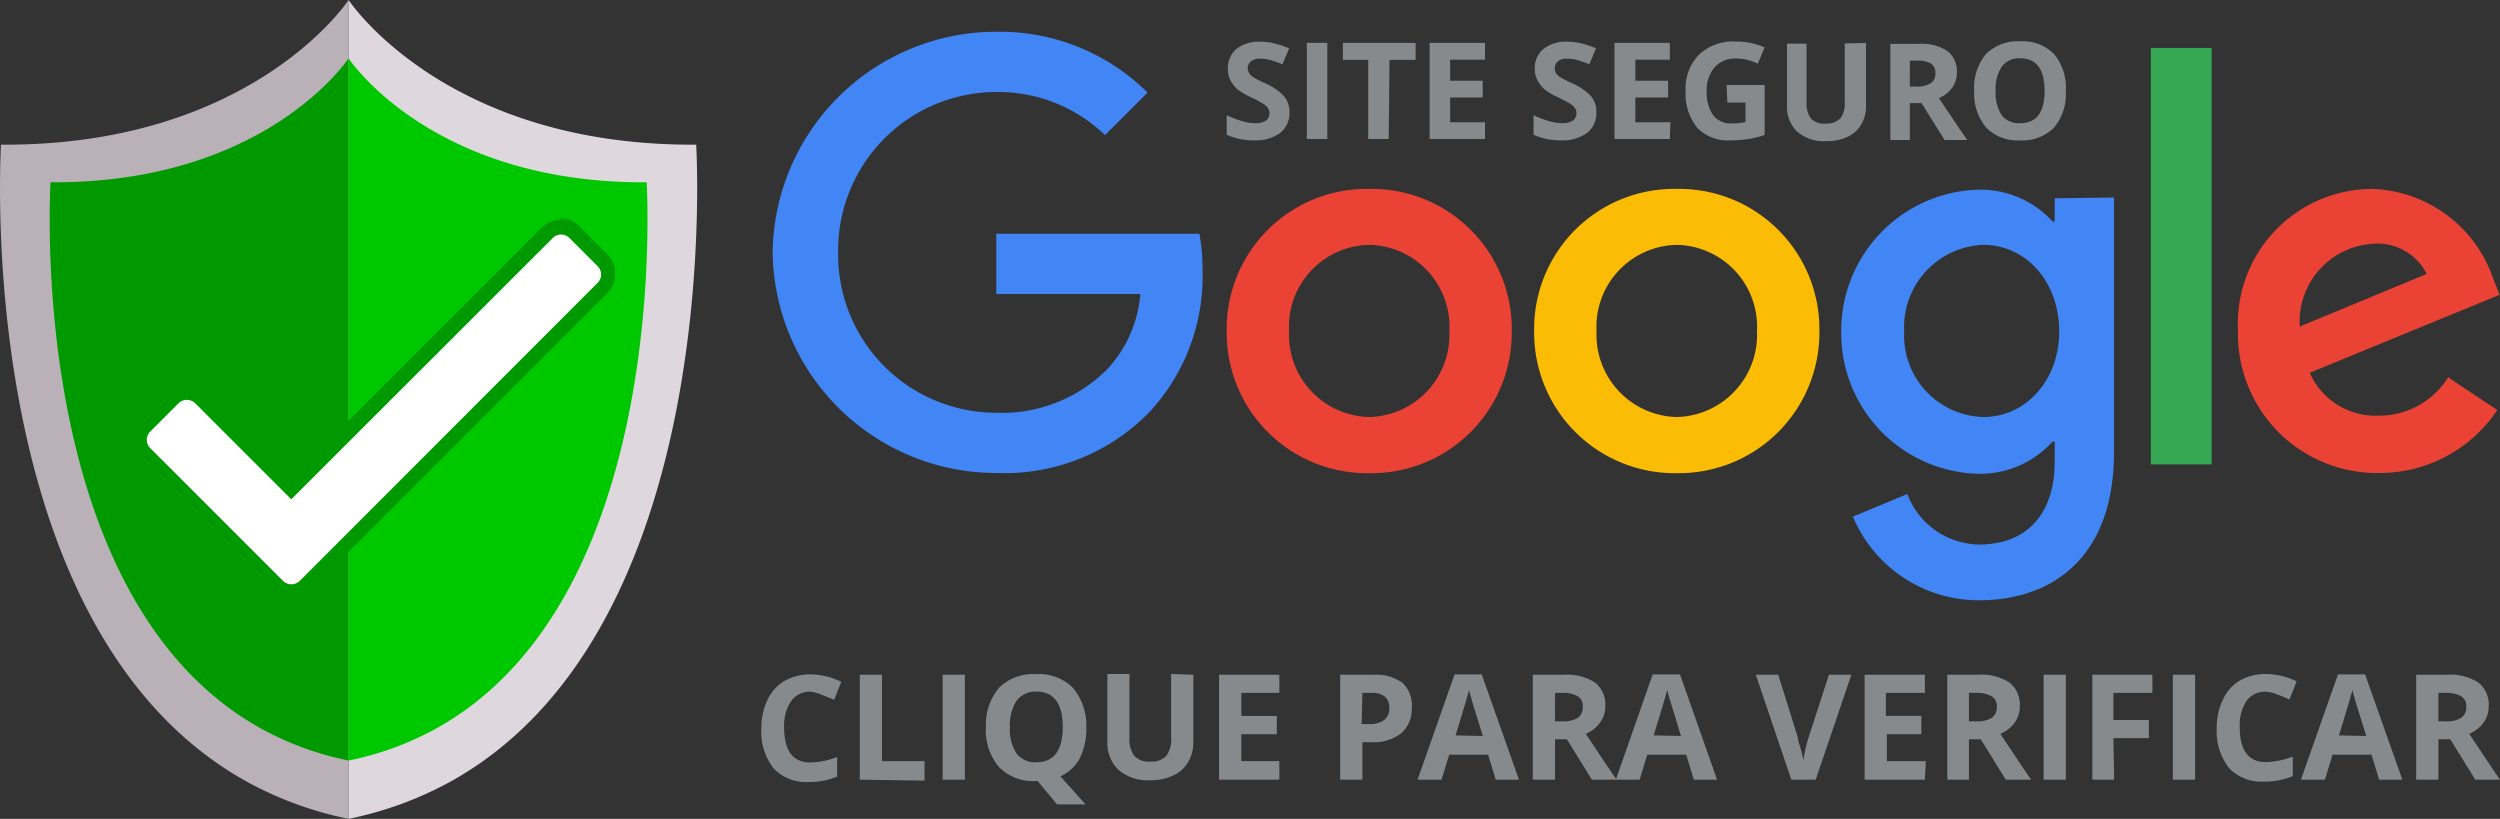 <svg id="Camada_1" data-name="Camada 1" xmlns="http://www.w3.org/2000/svg" width="128.23" height="42"><rect width="100%" height="100%" fill="#333333" stroke="none"/><defs><style>.cls-3{fill:#009a00}.cls-6{fill:#ea4335}.cls-8{fill:#4285f4}.cls-10{fill:#878a8c}</style></defs><path d="M342-1178.29s-4.92 7.5-17.83 7.42c-.12 2.44-.92 25.34 12.75 32.75a18.52 18.52 0 005.08 1.83z" transform="translate(-324.12 1178.29)" fill="#b9b1b7"/><path d="M342-1178.29s4.92 7.5 17.83 7.42c.12 2.44.92 25.34-12.75 32.75a18.52 18.52 0 01-5.08 1.83z" transform="translate(-324.12 1178.29)" fill="#ded8de"/><path class="cls-3" d="M342-1175.3s-4.22 6.43-15.29 6.36c-.1 2.1-.79 21.74 10.93 28.09a15.88 15.88 0 004.36 1.57z" transform="translate(-324.12 1178.29)"/><path d="M342-1175.3s4.22 6.43 15.29 6.36c.1 2.1.79 21.74-10.93 28.09a15.88 15.88 0 01-4.36 1.57z" transform="translate(-324.12 1178.29)" fill="#00c800"/><path d="M339.06-1147.94a1 1 0 01-.69-.29l-6.81-6.8a1 1 0 010-1.4l1.45-1.44a.94.94 0 01.69-.29 1 1 0 01.7.29l4.66 4.66 13.14-13.14a1 1 0 01.7-.29 1 1 0 01.7.29l1.44 1.44a1 1 0 01.29.7 1 1 0 01-.29.7l-15.28 15.28a1 1 0 01-.7.29z" transform="translate(-324.12 1178.29)" fill="#fff"/><path class="cls-3" d="M352.9-1166.26a.6.6 0 01.43.18l1.44 1.44a.6.6 0 010 .86l-15.27 15.28a.62.62 0 01-.44.18.61.61 0 01-.43-.18l-6.8-6.8a.6.6 0 010-.86l1.44-1.44a.61.61 0 01.43-.18.62.62 0 01.44.18l4.92 4.92 13.41-13.4a.6.6 0 01.43-.18m0-.75a1.33 1.33 0 00-1 .4l-12.88 12.87-4.39-4.39a1.35 1.35 0 00-1-.4 1.35 1.35 0 00-1 .4l-1.44 1.44a1.36 1.36 0 000 1.92l6.8 6.8a1.35 1.35 0 001 .4 1.31 1.31 0 001-.4l15.28-15.28a1.33 1.33 0 00.4-1 1.33 1.33 0 00-.4-1l-1.44-1.44a1.33 1.33 0 00-1-.4z" transform="translate(-324.12 1178.29)"/><path class="cls-6" d="M401.66-1161.31a7.2 7.2 0 01-7.31 7.29 7.2 7.2 0 01-7.31-7.29 7.18 7.18 0 017.31-7.29 7.18 7.18 0 017.31 7.29zm-3.2 0a4.19 4.19 0 00-4.11-4.42 4.19 4.19 0 00-4.11 4.42 4.21 4.21 0 004.11 4.41 4.21 4.21 0 004.11-4.41z" transform="translate(-324.12 1178.29)"/><path d="M417.44-1161.31a7.21 7.21 0 01-7.32 7.29 7.21 7.21 0 01-7.31-7.29 7.18 7.18 0 017.31-7.29 7.19 7.19 0 017.32 7.29zm-3.2 0a4.2 4.2 0 00-4.12-4.42 4.2 4.2 0 00-4.11 4.42 4.22 4.22 0 004.11 4.41 4.22 4.22 0 004.12-4.41z" transform="translate(-324.12 1178.29)" fill="#fbbc05"/><path class="cls-8" d="M432.55-1168.16v13.08c0 5.39-3.17 7.58-6.93 7.58a7 7 0 01-6.46-4.29l2.79-1.16a4 4 0 003.67 2.59c2.4 0 3.89-1.49 3.89-4.28v-1h-.11a5 5 0 01-3.84 1.65 7.21 7.21 0 01-7-7.26 7.24 7.24 0 017-7.31 5 5 0 013.84 1.63h.11v-1.19zm-2.81 6.87c0-2.56-1.71-4.44-3.89-4.44a4.22 4.22 0 00-4.06 4.44 4.18 4.18 0 004.06 4.39c2.15 0 3.89-1.85 3.89-4.39z" transform="translate(-324.12 1178.29)"/><path d="M437.56-1175.83v21.36h-3.12v-21.36z" transform="translate(-324.12 1178.29)" fill="#34a853"/><path class="cls-6" d="M449.73-1158.91l2.48 1.65a7.24 7.24 0 01-6.07 3.23 7.13 7.13 0 01-7.23-7.29 6.92 6.92 0 016.87-7.28 6.79 6.79 0 016.22 4.6l.33.83-9.74 4a3.69 3.69 0 003.53 2.2 4.17 4.17 0 003.59-2zm-7.65-2.63l6.51-2.7a2.82 2.82 0 00-2.7-1.55 4 4 0 00-3.81 4.25z" transform="translate(-324.12 1178.29)"/><path class="cls-8" d="M375.22-1163.21v-3.09h10.42a9.59 9.59 0 01.16 1.87 10.23 10.23 0 01-2.68 7.23 10.35 10.35 0 01-7.89 3.17 11.47 11.47 0 01-11.48-11.31 11.47 11.47 0 0111.48-11.32 10.74 10.74 0 017.75 3.12l-2.18 2.18a7.89 7.89 0 00-5.58-2.21 8.12 8.12 0 00-8.11 8.23 8.11 8.11 0 008.11 8.22 7.61 7.61 0 005.72-2.26 6.43 6.43 0 001.67-3.83z" transform="translate(-324.12 1178.29)"/><path class="cls-10" d="M365.7-1142.81a1.15 1.15 0 00-1 .48 2.25 2.25 0 00-.36 1.35q0 1.8 1.35 1.8a4.16 4.16 0 001.37-.28v1a3.67 3.67 0 01-1.47.28 2.28 2.28 0 01-1.8-.71 3.05 3.05 0 01-.62-2 3.38 3.38 0 01.3-1.47 2.24 2.24 0 01.88-1 2.64 2.64 0 011.34-.34 3.7 3.7 0 011.58.38l-.37.93a5.22 5.22 0 00-.61-.25 1.81 1.81 0 00-.59-.17zm2.52 4.51v-5.38h1.14v4.43h2.18v1zm4.25 0v-5.38h1.14v5.38zm7.37-2.7a3.46 3.46 0 01-.33 1.59 2.1 2.1 0 01-1 .94l1.29 1.44h-1.46l-1-1.2h-.09a2.43 2.43 0 01-1.89-.72 2.89 2.89 0 01-.67-2.06 2.92 2.92 0 01.67-2 2.47 2.47 0 011.9-.7 2.44 2.44 0 011.9.71 3 3 0 01.68 2zm-3.92 0a2.26 2.26 0 00.34 1.36 1.21 1.21 0 001 .45c.91 0 1.37-.6 1.37-1.81s-.46-1.82-1.36-1.82a1.23 1.23 0 00-1 .46 2.26 2.26 0 00-.35 1.36zm9.41-2.68v3.48a2 2 0 01-.27 1 1.68 1.68 0 01-.77.69 2.72 2.72 0 01-1.19.24 2.3 2.3 0 01-1.61-.53 1.91 1.91 0 01-.57-1.46v-3.46h1.13v3.29a1.41 1.41 0 00.25.91 1 1 0 00.83.29 1 1 0 00.81-.29 1.37 1.37 0 00.25-.92v-3.28zm4.41 5.38h-3.09v-5.38h3.09v.93h-1.95v1.18h1.82v.94h-1.82v1.38h1.95zm6.79-3.7a1.62 1.62 0 01-.54 1.32 2.3 2.3 0 01-1.54.46H394v1.92h-1.14v-5.38h1.72a2.27 2.27 0 011.48.42 1.54 1.54 0 01.47 1.26zm-2.57.85h.37a1.24 1.24 0 00.79-.21.74.74 0 00.26-.6.71.71 0 00-.22-.59 1 1 0 00-.68-.2H394zm6.88 2.85l-.39-1.28h-2l-.39 1.28h-1.23l1.9-5.4h1.39l1.91 5.4zm-.66-2.24c-.36-1.16-.57-1.81-.61-2a3.56 3.56 0 01-.1-.36c-.08.32-.31 1.09-.69 2.33zm3.7.17v2.07h-1.14v-5.38h1.57a2.65 2.65 0 011.62.4 1.43 1.43 0 01.53 1.21 1.36 1.36 0 01-.27.84 1.7 1.7 0 01-.73.58c.8 1.21 1.33 2 1.58 2.35h-1.27l-1.28-2.07zm0-.92h.37a1.41 1.41 0 00.8-.18.65.65 0 00.25-.57.56.56 0 00-.26-.54 1.53 1.53 0 00-.81-.17h-.35z" transform="translate(-324.12 1178.29)"/><path class="cls-10" d="M411-1138.3l-.39-1.28h-2l-.39 1.28H407l1.89-5.4h1.4l1.9 5.4zm-.66-2.24l-.61-2a3.1 3.1 0 01-.09-.36c-.09.32-.32 1.09-.7 2.33zm7.59-3.14h1.15l-1.83 5.38H416l-1.82-5.38h1.15l1 3.2c0 .19.11.41.17.66s.1.42.12.52a7.66 7.66 0 01.27-1.18zm4.92 5.38h-3.09v-5.38h3.09v.93h-2v1.18h1.82v.94h-1.77v1.38h2zm2.26-2.07v2.07H424v-5.38h1.57a2.65 2.65 0 011.62.4 1.43 1.43 0 01.53 1.21 1.42 1.42 0 01-.26.84 1.73 1.73 0 01-.74.58c.81 1.21 1.33 2 1.58 2.35H427l-1.28-2.07zm0-.92h.37a1.41 1.41 0 00.8-.18.65.65 0 00.26-.57.56.56 0 00-.27-.54 1.53 1.53 0 00-.81-.17h-.35zm3.83 2.99v-5.38h1.14v5.38zm3.62 0h-1.12v-5.38h3.08v.93h-2v1.39h1.82v.93h-1.82zm3.01 0v-5.38h1.14v5.38zm4.77-4.51a1.16 1.16 0 00-1 .48 2.25 2.25 0 00-.34 1.33c0 1.2.45 1.8 1.34 1.8a4.26 4.26 0 001.38-.28v1a3.72 3.72 0 01-1.48.28 2.29 2.29 0 01-1.8-.71 3.05 3.05 0 01-.62-2 3.25 3.25 0 01.31-1.47 2.16 2.16 0 01.87-1 2.67 2.67 0 011.34-.34 3.66 3.66 0 011.58.38l-.37.93a4.6 4.6 0 00-.61-.25 1.81 1.81 0 00-.6-.15zm5.81 4.51l-.39-1.28h-2l-.39 1.28h-1.23l1.9-5.4h1.39l1.91 5.4zm-.66-2.24c-.36-1.16-.57-1.81-.61-2a3.56 3.56 0 01-.1-.36c-.08.32-.31 1.09-.69 2.33zm3.7.17v2.07h-1.14v-5.38h1.57a2.65 2.65 0 011.62.4 1.43 1.43 0 01.53 1.21 1.42 1.42 0 01-.26.84 1.73 1.73 0 01-.74.58c.81 1.21 1.33 2 1.58 2.35h-1.27l-1.28-2.07zm0-.92h.37a1.41 1.41 0 00.8-.18.65.65 0 00.26-.57.56.56 0 00-.27-.54 1.53 1.53 0 00-.81-.17h-.35zm-58.93-31.24a1.29 1.29 0 01-.48 1.06 2.14 2.14 0 01-1.34.38 3.27 3.27 0 01-1.4-.29v-1a5.56 5.56 0 00.85.32 2.51 2.51 0 00.63.09 1 1 0 00.53-.13.46.46 0 00.18-.4.38.38 0 00-.08-.25.74.74 0 00-.24-.22 6.94 6.94 0 00-.64-.34 3.29 3.29 0 01-.68-.4 1.74 1.74 0 01-.36-.46 1.31 1.31 0 01-.13-.61 1.29 1.29 0 01.44-1 1.86 1.86 0 011.23-.37 2.86 2.86 0 01.73.09 5 5 0 01.74.25l-.34.82a4.41 4.41 0 00-.66-.23 2.2 2.2 0 00-.5-.06.65.65 0 00-.46.14.44.44 0 00-.16.36.4.4 0 00.07.24.75.75 0 00.2.2 5.62 5.62 0 00.66.34 2.7 2.7 0 01.95.67 1.29 1.29 0 01.26.8zm.89 1.37v-4.93h1.05v4.93zm4.2 0h-1.05v-4.06H393v-.87h3.73v.87h-1.34zm4.94 0h-2.84v-4.93h2.84v.86h-1.79v1.08h1.67v.86h-1.67v1.27h1.79zm5.71-1.37a1.29 1.29 0 01-.48 1.06 2.14 2.14 0 01-1.34.38 3.3 3.3 0 01-1.4-.29v-1a6 6 0 00.85.32 2.51 2.51 0 00.63.09 1 1 0 00.53-.13.47.47 0 00.19-.4.44.44 0 00-.08-.25 1 1 0 00-.24-.22c-.11-.07-.32-.18-.64-.34a3 3 0 01-.68-.4 1.74 1.74 0 01-.36-.46 1.31 1.31 0 01-.14-.61 1.26 1.26 0 01.45-1 1.82 1.82 0 011.22-.37 2.94 2.94 0 01.74.09 4.86 4.86 0 01.73.25l-.34.82a4.35 4.35 0 00-.65-.23 2.22 2.22 0 00-.51-.06.65.65 0 00-.46.14.46.46 0 00-.15.36.48.48 0 00.06.24.75.75 0 00.2.2 7.3 7.3 0 00.67.34 2.9 2.9 0 01.95.67 1.28 1.28 0 01.25.8zm3.77 1.37h-2.84v-4.93h2.84v.86H408v1.08h1.68v.86H408v1.27h1.8zm2.91-2.77h1.95v2.56a4.62 4.62 0 01-.89.22 6.11 6.11 0 01-.86.06 2.19 2.19 0 01-1.71-.65 2.76 2.76 0 01-.59-1.89 2.45 2.45 0 01.69-1.86 2.55 2.55 0 011.89-.67 3.72 3.72 0 011.47.3l-.35.84a2.5 2.5 0 00-1.12-.27 1.39 1.39 0 00-1.09.45 1.76 1.76 0 00-.41 1.23 2 2 0 00.33 1.23 1.15 1.15 0 001 .42 3 3 0 00.66-.07v-1h-.93zm7.15-2.16v3.19a1.76 1.76 0 01-.25 1 1.53 1.53 0 01-.7.63 2.51 2.51 0 01-1.1.22 2.08 2.08 0 01-1.48-.49 1.72 1.72 0 01-.52-1.33v-3.18h1v3a1.3 1.3 0 00.23.84.93.93 0 00.76.26 1 1 0 00.74-.26 1.25 1.25 0 00.23-.85v-3zm2.25 3.09v1.89h-1v-4.93h1.44a2.46 2.46 0 011.48.36 1.31 1.31 0 01.49 1.12 1.28 1.28 0 01-.24.77 1.52 1.52 0 01-.68.53c.74 1.11 1.23 1.83 1.45 2.15h-1.16l-1.18-1.89zm0-.85h.34a1.27 1.27 0 00.73-.17.58.58 0 00.24-.52.55.55 0 00-.24-.5 1.47 1.47 0 00-.75-.14h-.32zm8 .22a2.69 2.69 0 01-.6 1.88 2.27 2.27 0 01-1.75.66 2.26 2.26 0 01-1.74-.66 2.72 2.72 0 01-.61-1.89 2.67 2.67 0 01.61-1.88 2.3 2.3 0 011.75-.65 2.23 2.23 0 011.74.66 2.67 2.67 0 01.6 1.88zm-3.6 0a2.15 2.15 0 00.31 1.25 1.13 1.13 0 00.94.41c.84 0 1.26-.55 1.26-1.66s-.42-1.67-1.25-1.67a1.1 1.1 0 00-.94.42 2.07 2.07 0 00-.32 1.25z" transform="translate(-324.12 1178.29)"/></svg>